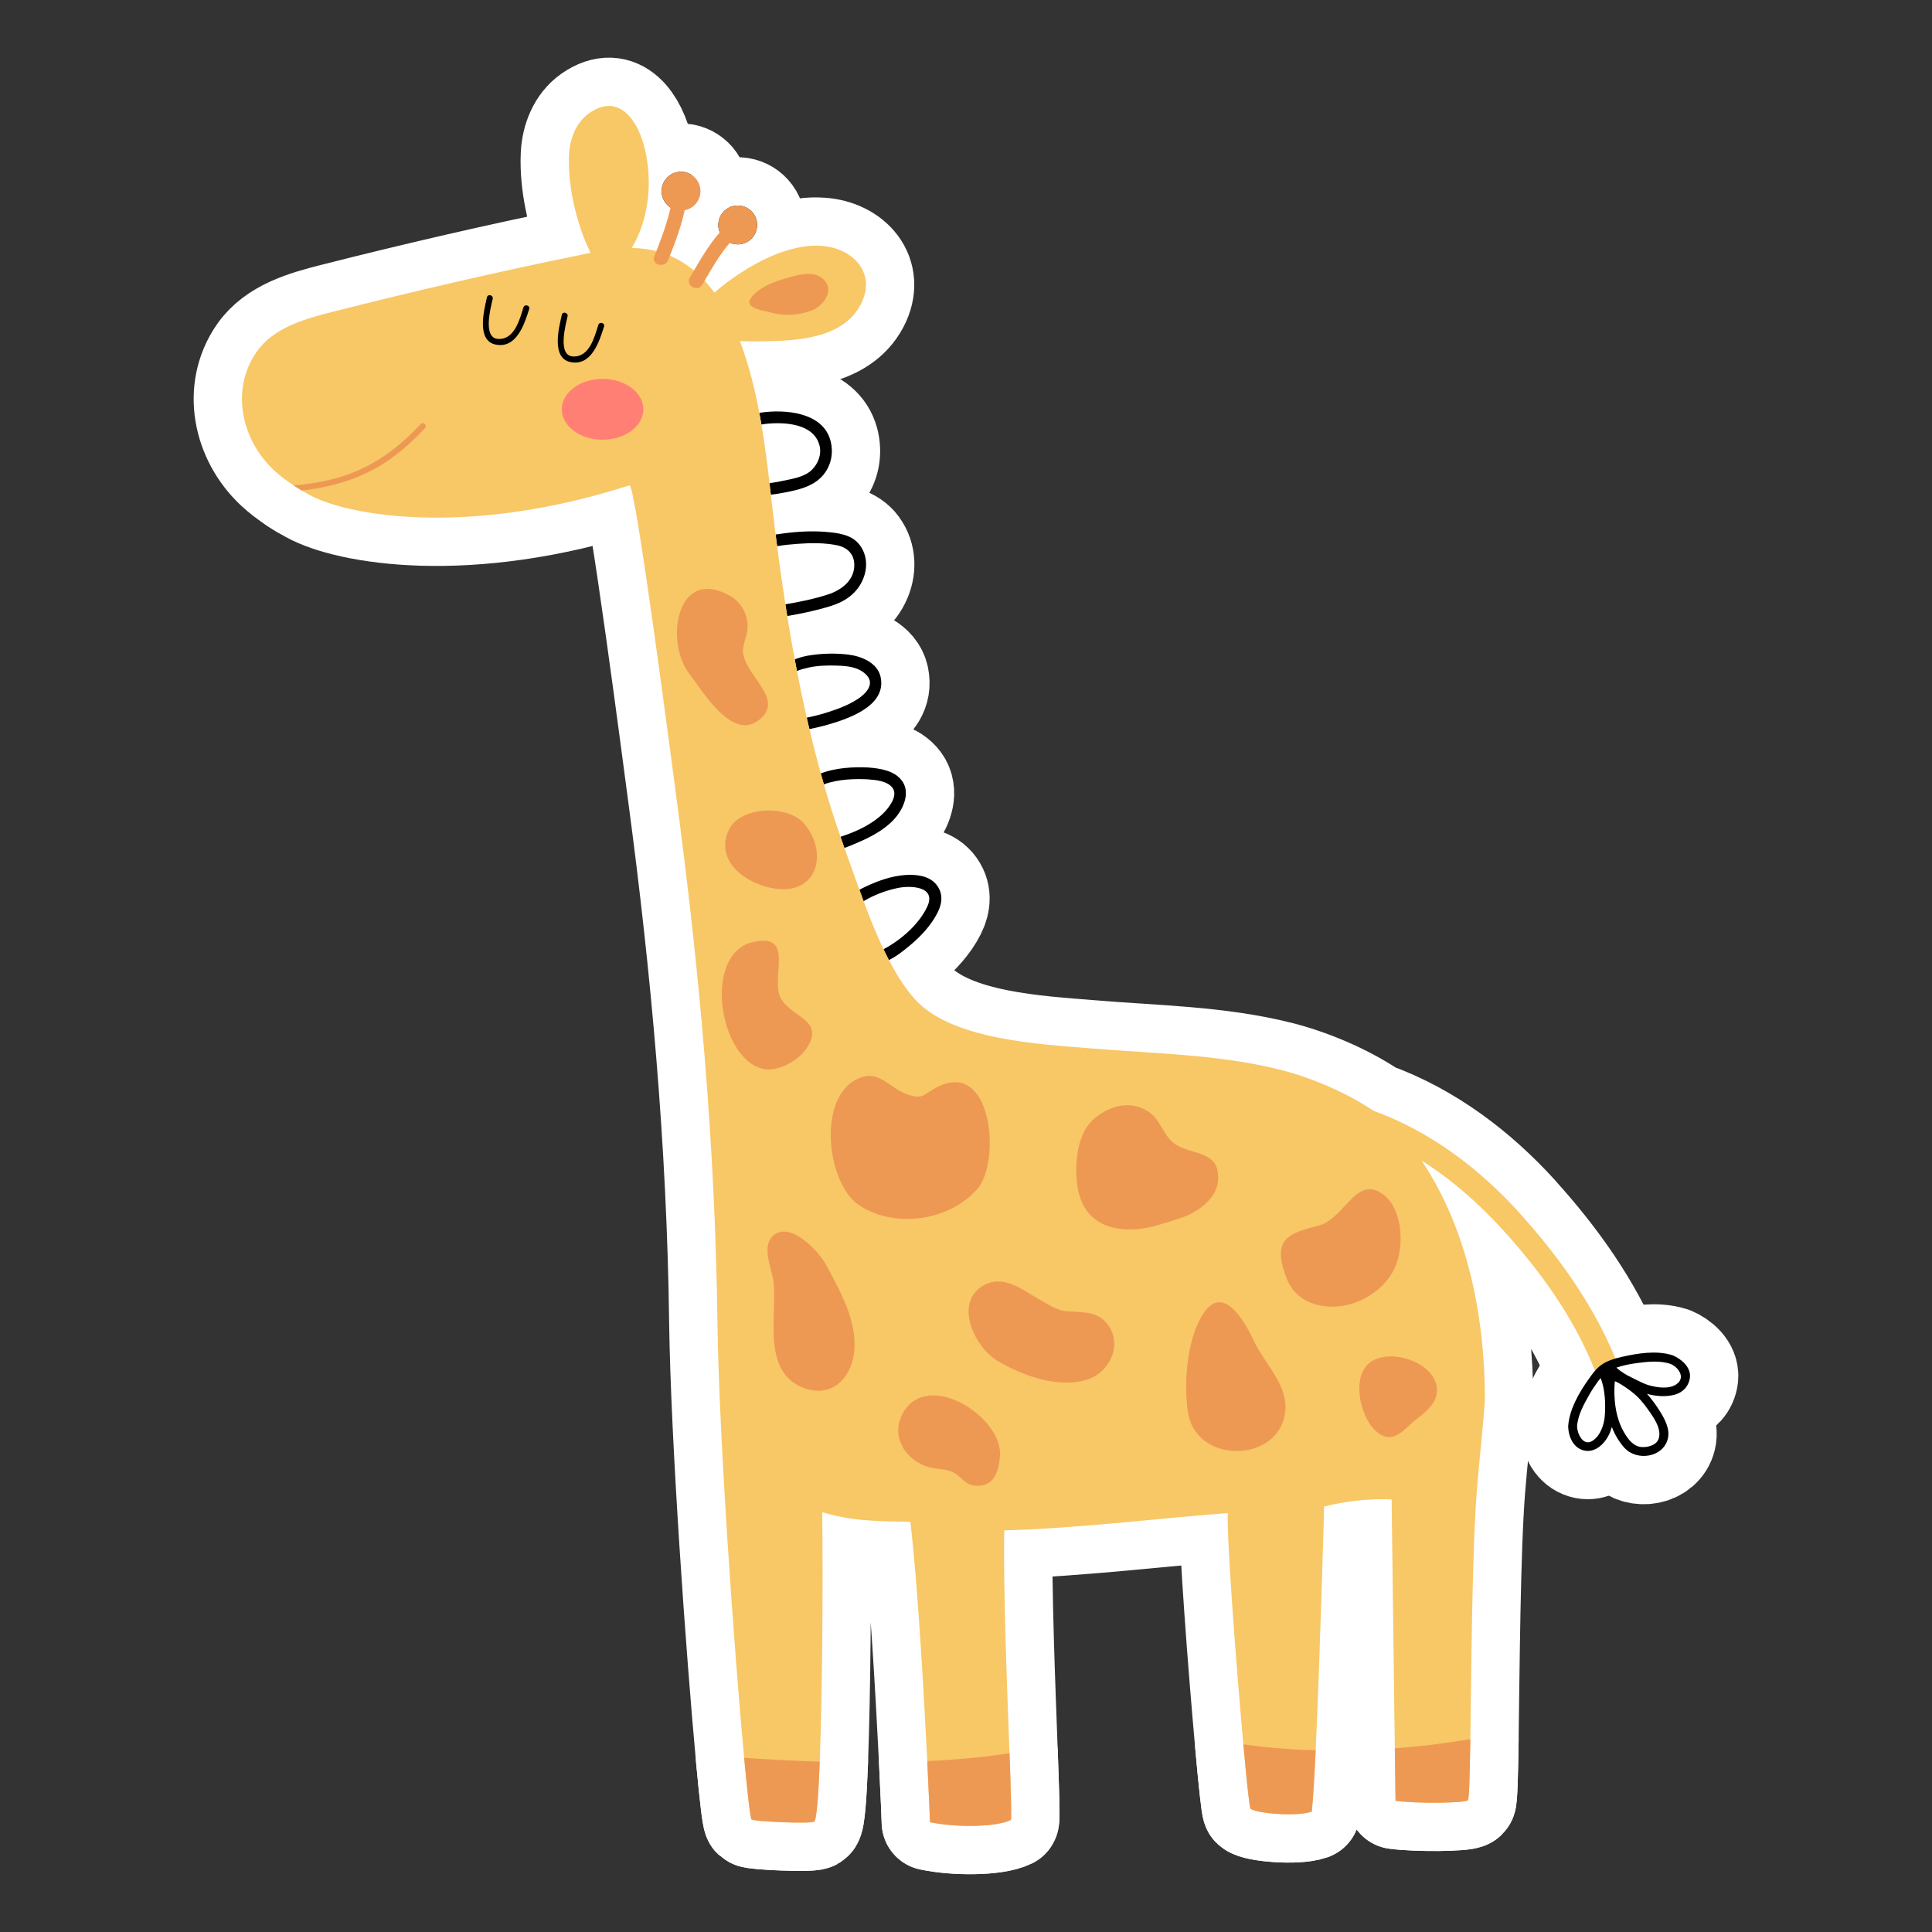 <?xml version="1.0" encoding="UTF-8"?>
<svg xmlns="http://www.w3.org/2000/svg" id="_レイヤー_1のコピー_4" width="600" height="600" viewBox="0 0 600 600">
  <rect x="0" y="0" width="600" height="600" fill="#333333" stroke="none"/>
  <defs>
    <style>.cls-1{stroke:#fff;stroke-linecap:round;stroke-linejoin:round;stroke-width:30px;}.cls-2,.cls-3,.cls-4,.cls-5{stroke-width:0px;}.cls-3{fill:#f8c766;}.cls-4{fill:#ff7f75;}.cls-5{fill:#ee9953;}</style>
  </defs>
  <path class="cls-1" d="M255.78,147.38c-2.59,3.17-6.42,4.39-10.28,5.21-1.96.41-4.03.81-6.12,1.04-.06-.41-.1-.82-.15-1.23-.08-.76-.17-1.55-.28-2.35,1.73-.22,3.43-.55,4.98-.88,2.76-.59,6.1-1.17,8.19-3.24,1.99-1.96,3.11-4.85,2.37-7.64-1.8-6.76-10.75-7.26-16.52-6.67-.49.06-.99.13-1.52.22-.2-1.19-.41-2.39-.65-3.61.14-.03.28-.06.41-.07,7.48-1.12,19.34-.19,21.7,8.68.98,3.66.28,7.6-2.14,10.54Z"></path>
  <path class="cls-1" d="M266.56,168.75c-2.39-2.77-6.48-3.25-9.89-3.55-4.58-.4-9.24-.1-13.77.51-.67.09-1.35.18-2.03.29.15,1.21.3,2.41.47,3.62,2.18-.38,4.4-.59,6.58-.74,3.93-.28,8.01-.33,11.89.43,3.54.71,5.74,3,5.48,6.75-.3,4.47-4.23,7.28-8.1,8.54-4.32,1.41-8.81,2.32-13.29,3.08.19,1.22.38,2.42.58,3.63,4.62-.77,9.23-1.76,13.69-3.16,4.37-1.37,8.05-3.94,9.86-8.3,1.57-3.78,1.25-7.96-1.46-11.11Z"></path>
  <path class="cls-1" d="M273.48,210.22c-.97-4.46-6.11-6.47-10.1-6.94-3.81-.45-7.66-.37-11.45.17-1.76.24-3.51.68-5.13,1.33.22,1.21.44,2.4.68,3.61,1.16-.47,2.39-.8,3.57-1.06,2.9-.64,5.93-.72,8.89-.62,3.31.11,6.81.42,9.21,2.98,2.72,2.91-.54,5.97-2.88,7.47-3.08,1.98-6.64,3.25-10.13,4.32-1.84.56-3.72,1-5.61,1.41.27,1.18.54,2.36.82,3.54,1.62-.34,3.23-.68,4.83-1.12,6.75-1.88,19.28-5.87,17.3-15.07Z"></path>
  <path class="cls-1" d="M280.13,242.51c-2.27-3.19-6.78-3.87-10.41-4.15-.06,0-.14-.02-.21-.02-.06,0-.13,0-.2,0-4.36-.21-9.81.11-14.42,1.84.31,1.14.64,2.28.97,3.42,4.39-1.68,9.96-1.77,13.65-1.57,2.44.18,6.12.49,7.7,2.69,1.76,2.46-1.2,6.19-2.88,7.84-3.51,3.45-8.44,5.74-13.31,7.32.4,1.16.8,2.31,1.22,3.46,1.83-.66,3.63-1.44,5.35-2.21,4.1-1.83,8.41-4.32,11.13-7.97,2.21-2.96,3.81-7.32,1.43-10.64Z"></path>
  <path class="cls-1" d="M290.68,274.59c-2.24-2.68-6.31-3.08-9.54-2.85-4.15.3-8.18,1.69-11.93,3.43-.77.36-1.56.75-2.33,1.17.41,1.16.85,2.33,1.29,3.52.52-.29,1.03-.57,1.53-.83,2.81-1.49,5.84-2.55,8.93-3.22,4.21-.92,12.26-.53,9.35,5.73-2.53,5.46-8.09,10.28-13.31,13.1-.1.06-.2.11-.3.16.54,1.14,1.1,2.27,1.68,3.36,2.45-1.18,4.7-3.03,6.67-4.66,3.32-2.79,6.5-6.2,8.46-10.1,1.52-3.03,1.75-6.12-.49-8.81Z"></path>
  <path class="cls-1" d="M471.89,376.71c12.11,13.37,22.89,28.44,29.8,45.18-1.52.43-2.98,1.01-4.31,1.93-.73.51-1.37,1.11-1.95,1.79-.2-.29-.38-.63-.52-.98-6.38-15.77-16.8-30.22-28.22-42.71-7.46-8.17-15.86-15.62-25.23-21.51,14.43,21.46,19.69,48.73,19.69,74.36-.65,9.35-1.77,18.7-2.5,28.04-1.49,19.27-1.7,55.21-2.03,77.3-.17,11.02-.36,18.61-.75,18.96-1.01.91-15.73,1.09-22.48.18-.07-5.32-.15-10.77-.22-16.3-.33-25.51-.66-52.66-.99-77.3-7.04-.27-14.12.5-20.96,2.21,0,0-1.28,47.01-2.63,75.7-.41,8.54-.83,15.48-1.22,19.04-4.75,1.68-17.42.54-19.02-.92-.31-.29-1.19-8.51-2.22-19.97-2.22-24.48-5.17-63.71-4.84-71.8-16.4,1.11-47.07,4.83-69.4,5.36-.36,18.07.87,48.75,1.62,69.18.43,11.91.7,20.34.41,20.75-4.67,2.28-17.15,2.37-25.11.68-.04-1.54-.34-8.85-.84-18.98-1.07-21.54-3.03-55.79-5.25-74.29-10.31-.17-17.91-.17-27.38-2.99.29,19.86.07,55.59-.76,77.46-.41,10.76-.99,18.18-1.73,18.64-1.12.7-18.72,0-19.45-.69-.38-.36-1.23-7.66-2.3-19.14-3.05-32.76-7.84-99.57-8.3-135.73-.71-55.22-5.61-109.2-12.89-163.65-1.15-8.59-12.49-95.89-14.4-95.79-50.62,16.27-87.91,9.36-99.5,2.92-.77-.44-1.55-.87-2.3-1.33-.87-.51-1.72-1.04-2.56-1.6-2.2-1.43-4.3-3-6.21-4.81-9.98-9.46-13.39-24.88-5.24-36.63,5.17-7.43,14.69-10.17,23.47-12.4,25.71-6.53,51.4-12.46,77.31-17.75.98-.2,1.95-.41,2.93-.59-3.92-7.98-6.45-18.12-6.72-26.87-.04-1.24-.03-2.47.03-3.65.23-4.92,2.19-9.99,6.22-12.83,9.51-6.7,15.39,2.7,17.37,11.29,2.35,10.2,1.24,21.5-4.12,30.56.65,0,1.31.03,1.96.07,10.39.67,18.04,6.03,23.73,13.81,2.6-2.41,5.56-4.47,8.19-6.2,5.86-3.83,12.69-7.1,19.68-8.16,1.56-.24,3.44-.32,5.41-.18,9.81.66,17.21,8.59,12.12,18.24-5.68,10.77-20.33,11.25-30.89,11.39-2.17.03-4.41.03-6.63-.1,5.96,15.58,8.07,34.1,9.48,46.47,4.33,37.94,10.29,76.21,23.45,112.21,5.05,13.81,11.48,34.64,21.4,45.7,11.4,12.72,38.95,14,54.78,15.31,19.62,1.65,39.52,1.82,58.61,6.61,8.93,2.24,20.16,6.75,29.06,12.76,17.6,6.38,32.86,17.93,45.36,31.72Z"></path>
  <path class="cls-1" d="M306.07,398.88c6.09-2.96,11.83,1.98,16.87,4.77,2.58,1.42,5.22,3.28,8.25,3.56,4.3.4,9.16-.22,12.38,3.59,5.47,6.47,1.1,15.41-5.92,17.64-9.03,2.86-20.25-1.28-27.94-5.87-7.27-4.34-13.86-18.72-3.64-23.69Z"></path>
  <path class="cls-1" d="M365.18,355.47c5.48,3.41,13.9,1.78,13.07,11.37-.49,5.69-6.78,9.93-11.72,11.47-4.42,1.38-8.43,2.92-13.03,3.38-10,.98-17.33-3.24-18.86-13.09-.98-6.29-.39-16,4.63-20.67,4.94-4.6,12.26-6.71,18.06-2.19,3.31,2.57,4.22,7.48,7.85,9.74Z"></path>
  <path class="cls-1" d="M397.85,388.34c.61-4.85,5.33-6.04,11.68-7.72,7.89-2.09,11.24-14.89,19.12-10.29,6.58,3.84,7.36,14.85,5.31,21.34-3.19,10.16-15.86,16.62-26.02,13.22-5.54-1.85-7.89-5.58-9.42-10.93-.66-2.3-.86-4.13-.67-5.62Z"></path>
  <path class="cls-1" d="M292.77,336.85c15.62-5.92,17.81,24.16,10.83,32.29-8.66,10.1-25.96,12.55-36.97,5.02-10.36-7.09-13.18-35.87,1.6-39.8,4.88-1.3,8.18,3.19,12.26,4.97,6.97,3.05,6.22-.19,12.28-2.48Z"></path>
  <path class="cls-1" d="M231.33,198.88c-.21.74-.41,1.48-.53,2.23-1.25,7.9,14.23,15.94,4.46,22.81-8.26,5.81-17.21-9.57-21.16-14.64-7.72-9.9-4.09-33.71,12.7-24.2,3.73,2.11,5.92,6.64,5.26,10.87-.15,1-.45,1.96-.73,2.94Z"></path>
  <path class="cls-1" d="M233.98,292.52c13.04-2.83,5.24,11.14,8.42,17.31,3.24,6.29,14.06,6.76,8.04,15.8-2.57,3.85-9.02,7.48-13.75,6.26-13.54-3.47-18.47-35.94-2.7-39.37Z"></path>
  <path class="cls-1" d="M174.48,97.77c-.94,4.06-3.34,13.5,2.75,14.69,6.44,1.26,8.89-6.33,10.36-11.05.36-1.14-1.43-1.63-1.78-.49-1.2,3.84-2.79,10.05-7.87,9.78-4.84-.26-2.31-9.68-1.68-12.44.27-1.16-1.52-1.65-1.78-.49h0Z"></path>
  <path class="cls-1" d="M151.23,92.33c-.94,4.06-3.34,13.5,2.75,14.69,6.44,1.26,8.89-6.33,10.36-11.05.36-1.14-1.43-1.63-1.78-.49-1.2,3.84-2.79,10.05-7.87,9.78-4.84-.26-2.31-9.68-1.68-12.44.27-1.16-1.52-1.65-1.78-.49h0Z"></path>
  <path class="cls-1" d="M225.28,261.17c.17-1.26.57-2.54,1.25-3.8,3.76-7.01,18.13-7.42,23.12-1.67,7.18,8.26,4.81,20.82-6.9,20.45-7.63-.24-18.65-5.97-17.47-14.97Z"></path>
  <path class="cls-1" d="M240.53,417.82c-.77-6.35.23-13.6-.24-19.18-.36-4.34-4.35-11.98.28-15.26,5.27-3.74,13.64,5.18,15.82,9.17,4.31,7.9,9.88,17.73,8.89,27.09-.95,8.97-7.51,14.83-16.26,11.16-5.73-2.41-7.81-7.34-8.49-12.98Z"></path>
  <path class="cls-1" d="M398.32,431.99c.59,1.65.93,3.34.9,5.08-.37,17.22-27.72,18.42-30.31,1.44-1.37-8.98-.34-24.21,5.63-31.67,6.1-7.63,12.64,4.8,14.81,9.51,2.32,5.04,7.02,10.13,8.99,15.64Z"></path>
  <path class="cls-1" d="M425.34,423.21c6.41-5.04,21.79.24,20.87,9.27-.45,4.46-5.04,7.05-7.48,9.21-3.13,2.76-6.61,7.25-11.57,2.62-4.83-4.51-7.48-16.63-1.81-21.1Z"></path>
  <path class="cls-1" d="M280.45,438.77c7.61-13.56,30.99,1.22,30.1,13.36-.37,5.06-1.92,9.91-7.99,9.22-3.03-.34-4.19-3.04-6.74-4.19-2.44-1.1-4.77-.82-7.23-1.49-7.32-2-12.25-9.58-8.14-16.9Z"></path>
  <path class="cls-1" d="M245.22,86.09c3.64-1.04,7.94-1.98,10.65.78,3.39,3.44-.22,8.09-3.65,9.49-4.04,1.65-8.97,1.88-13.08.63-1.88-.57-8.25-1.24-5.93-4.43,2.66-3.66,7.87-5.29,12.01-6.47Z"></path>
  <path class="cls-1" d="M231.1,545.91c6.3.44,14.43.91,23.48,1.19-.41,10.77-.99,18.18-1.73,18.64-1.12.7-18.72,0-19.45-.69-.38-.36-1.23-7.66-2.3-19.13Z"></path>
  <path class="cls-1" d="M313.92,565.22c-4.67,2.28-17.15,2.37-25.11.68-.04-1.53-.34-8.85-.84-18.98,8.82-.41,17.54-1.18,25.54-2.45.43,11.91.7,20.33.41,20.74Z"></path>
  <path class="cls-1" d="M386.14,541.72c5.04.74,12.7,1.57,22.46,1.85-.41,8.55-.83,15.48-1.22,19.04-4.75,1.68-17.42.55-19.02-.92-.31-.29-1.19-8.51-2.22-19.97Z"></path>
  <path class="cls-1" d="M456.63,540.11c-.17,11.03-.36,18.61-.75,18.97-1.01.9-15.73,1.08-22.48.18-.07-5.33-.15-10.77-.22-16.3,7.27-.54,15.13-1.45,23.45-2.85Z"></path>
  <path class="cls-1" d="M131.97,132.97c-5.6,6.09-12.17,11.38-19.81,14.68-5.9,2.55-12.1,3.99-18.44,4.68-.87-.51-1.72-1.04-2.56-1.59,7.3-.57,14.59-2.04,21.23-5.19,7.03-3.34,13.03-8.17,18.28-13.87.81-.87,2.11.42,1.31,1.3Z"></path>
  <path class="cls-1" d="M519.46,420.9c-.11-.04-.21-.07-.31-.09-4.86-1.49-10.75-.5-15.57.6-2.19.5-4.34,1.12-6.21,2.42-1.69,1.17-2.89,2.91-4.06,4.56-2.87,4.02-5.85,9.19-6.27,14.24-.02.1-.03.21-.03.32,0,.13,0,.24.02.35.12,2.76,1.37,5.8,4.09,6.9,2.64,1.08,5.19-.16,6.95-2.2,1.22-1.41,2.01-3.06,2.5-4.84.93,2.38,2.21,4.59,3.9,6.46,3.84,4.27,12.08,3.03,13.5-2.85.76-3.13-1.17-6.48-2.79-8.99-1.08-1.67-2.31-3.38-3.7-4.91,2.82.77,5.74,1,8.52.29,2.64-.67,4.49-2.69,4.82-5.35.4-3.23-2.76-5.83-5.36-6.91ZM499.6,426.47s0-.02-.01-.03c0,0,.02.02.02.02,0,0,0,0-.01,0ZM498.38,439.74c-.22,2.77-1.37,6.11-3.77,7.69-2.93,1.92-4.81-2.19-4.83-4.49.21-3.42,2.07-6.77,3.72-9.68.82-1.45,1.74-2.86,2.73-4.21.27-.37.57-.72.88-1.07,1.38,3.55,1.56,8.12,1.27,11.75ZM515.19,446.53c-.53,2.18-3.11,2.9-5.04,2.88-2.81-.03-4.5-2.4-5.8-4.6-2.66-4.51-3.32-10.63-2.86-15.85.33.1.65.26.96.42.78.39,1.51.88,2.23,1.36,1.26.84,2.49,1.77,3.6,2.8,1.73,1.63,3.21,3.68,4.53,5.64,1.39,2.07,3.02,4.76,2.39,7.35ZM520.63,429.89c-2.31,1.6-5.87,1.03-8.38.36-1.82-.49-3.56-1.5-5.26-2.31-1.81-.86-3.54-1.87-5-3.21.48-.17.98-.31,1.47-.45,1.67-.46,3.39-.76,5.1-.99,3.27-.44,6.99-.79,10.18.26,2.57,1.06,4.81,4.3,1.9,6.33Z"></path>
  <ellipse class="cls-1" cx="187.13" cy="127.11" rx="12.66" ry="9.44"></ellipse>
  <path class="cls-1" d="M207.51,80.78c2.2-5.45,4.36-11.25,5.45-17.03.53-2.81-3.77-4.01-4.31-1.19-1.09,5.79-3.25,11.58-5.45,17.03-1.08,2.67,3.24,3.82,4.31,1.19h0Z"></path>
  <path class="cls-1" d="M217.49,58.68c.38,3.31-1.99,6.3-5.3,6.68-3.31.38-6.3-1.99-6.68-5.3-.38-3.31,1.99-6.3,5.3-6.68,3.31-.38,6.3,1.99,6.68,5.3Z"></path>
  <path class="cls-1" d="M218.1,88.42c3.13-5.25,6.52-11.74,11.31-15.65,2.23-1.82-.95-4.96-3.16-3.16-5.06,4.14-8.69,11.01-12,16.55-1.48,2.48,2.38,4.72,3.86,2.25h0Z"></path>
  <path class="cls-1" d="M226.05,64.66c-2.87,1.69-3.83,5.38-2.15,8.25,1.69,2.87,5.38,3.83,8.25,2.15,2.87-1.69,3.83-5.38,2.15-8.25-1.69-2.87-5.38-3.83-8.25-2.15Z"></path>
  <path class="cls-2" d="M255.78,147.38c-2.59,3.17-6.42,4.39-10.28,5.21-1.96.41-4.03.81-6.12,1.04-.06-.41-.1-.82-.15-1.23-.08-.76-.17-1.55-.28-2.35,1.73-.22,3.43-.55,4.98-.88,2.76-.59,6.1-1.17,8.19-3.24,1.99-1.96,3.11-4.85,2.37-7.64-1.8-6.76-10.75-7.26-16.52-6.67-.49.06-.99.13-1.52.22-.2-1.19-.41-2.39-.65-3.61.14-.03.28-.06.41-.07,7.48-1.12,19.34-.19,21.7,8.68.98,3.66.28,7.6-2.14,10.54Z"></path>
  <path class="cls-2" d="M266.56,168.75c-2.39-2.77-6.48-3.25-9.89-3.55-4.58-.4-9.24-.1-13.77.51-.67.09-1.35.18-2.03.29.15,1.21.3,2.41.47,3.62,2.18-.38,4.4-.59,6.58-.74,3.93-.28,8.01-.33,11.89.43,3.54.71,5.74,3,5.48,6.75-.3,4.47-4.23,7.28-8.1,8.54-4.32,1.41-8.81,2.32-13.29,3.08.19,1.22.38,2.42.58,3.63,4.62-.77,9.23-1.76,13.69-3.16,4.37-1.37,8.05-3.94,9.86-8.3,1.57-3.78,1.25-7.96-1.46-11.11Z"></path>
  <path class="cls-2" d="M273.48,210.22c-.97-4.46-6.11-6.47-10.1-6.94-3.81-.45-7.66-.37-11.45.17-1.76.24-3.51.68-5.13,1.33.22,1.21.44,2.4.68,3.61,1.16-.47,2.39-.8,3.57-1.06,2.9-.64,5.93-.72,8.89-.62,3.31.11,6.81.42,9.21,2.98,2.72,2.91-.54,5.97-2.88,7.47-3.08,1.98-6.64,3.25-10.13,4.32-1.84.56-3.72,1-5.61,1.41.27,1.18.54,2.36.82,3.54,1.62-.34,3.23-.68,4.83-1.12,6.75-1.88,19.28-5.87,17.3-15.07Z"></path>
  <path class="cls-2" d="M280.13,242.51c-2.27-3.19-6.78-3.87-10.41-4.15-.06,0-.14-.02-.21-.02-.06,0-.13,0-.2,0-4.36-.21-9.81.11-14.42,1.84.31,1.14.64,2.28.97,3.42,4.39-1.68,9.96-1.77,13.65-1.57,2.44.18,6.12.49,7.7,2.69,1.76,2.46-1.2,6.19-2.88,7.84-3.51,3.45-8.44,5.74-13.31,7.32.4,1.16.8,2.31,1.22,3.46,1.83-.66,3.63-1.44,5.35-2.21,4.1-1.83,8.41-4.32,11.13-7.97,2.21-2.96,3.81-7.32,1.43-10.64Z"></path>
  <path class="cls-2" d="M290.68,274.59c-2.24-2.68-6.31-3.08-9.54-2.85-4.15.3-8.18,1.69-11.93,3.43-.77.36-1.56.75-2.33,1.17.41,1.16.85,2.33,1.29,3.52.52-.29,1.03-.57,1.53-.83,2.81-1.49,5.84-2.55,8.93-3.22,4.21-.92,12.26-.53,9.35,5.73-2.53,5.46-8.09,10.28-13.31,13.1-.1.06-.2.11-.3.16.54,1.14,1.1,2.27,1.68,3.36,2.45-1.18,4.7-3.03,6.67-4.66,3.32-2.79,6.5-6.2,8.46-10.1,1.52-3.03,1.75-6.12-.49-8.81Z"></path>
  <path class="cls-3" d="M471.89,376.71c12.11,13.37,22.89,28.44,29.8,45.18-1.52.43-2.98,1.01-4.31,1.93-.73.51-1.37,1.11-1.95,1.79-.2-.29-.38-.63-.52-.98-6.38-15.77-16.8-30.22-28.22-42.71-7.46-8.17-15.86-15.62-25.23-21.51,14.43,21.46,19.69,48.73,19.69,74.36-.65,9.35-1.77,18.7-2.5,28.04-1.49,19.27-1.7,55.21-2.03,77.3-.17,11.02-.36,18.61-.75,18.96-1.01.91-15.73,1.09-22.48.18-.07-5.32-.15-10.77-.22-16.3-.33-25.51-.66-52.66-.99-77.3-7.04-.27-14.12.5-20.96,2.21,0,0-1.28,47.01-2.63,75.7-.41,8.54-.83,15.48-1.22,19.04-4.75,1.68-17.42.54-19.02-.92-.31-.29-1.19-8.51-2.22-19.97-2.22-24.48-5.17-63.71-4.84-71.8-16.4,1.11-47.07,4.83-69.4,5.36-.36,18.07.87,48.75,1.62,69.18.43,11.91.7,20.34.41,20.75-4.67,2.28-17.15,2.37-25.11.68-.04-1.54-.34-8.85-.84-18.98-1.07-21.54-3.03-55.79-5.25-74.29-10.31-.17-17.91-.17-27.38-2.99.29,19.86.07,55.59-.76,77.46-.41,10.76-.99,18.18-1.73,18.64-1.12.7-18.72,0-19.45-.69-.38-.36-1.23-7.66-2.3-19.14-3.05-32.76-7.84-99.57-8.3-135.73-.71-55.22-5.61-109.2-12.89-163.65-1.15-8.59-12.49-95.89-14.4-95.79-50.62,16.27-87.91,9.36-99.5,2.92-.77-.44-1.55-.87-2.3-1.33-.87-.51-1.72-1.04-2.56-1.6-2.2-1.43-4.3-3-6.21-4.81-9.98-9.46-13.39-24.88-5.24-36.63,5.17-7.43,14.69-10.17,23.47-12.4,25.71-6.53,51.4-12.46,77.31-17.75.98-.2,1.95-.41,2.93-.59-3.92-7.98-6.45-18.12-6.72-26.87-.04-1.24-.03-2.47.03-3.65.23-4.92,2.19-9.99,6.22-12.83,9.51-6.7,15.39,2.7,17.37,11.29,2.35,10.2,1.24,21.5-4.12,30.56.65,0,1.31.03,1.96.07,10.39.67,18.04,6.03,23.73,13.81,2.6-2.41,5.56-4.47,8.19-6.2,5.86-3.83,12.69-7.1,19.68-8.16,1.56-.24,3.44-.32,5.41-.18,9.81.66,17.21,8.59,12.12,18.24-5.68,10.77-20.33,11.25-30.89,11.39-2.17.03-4.41.03-6.63-.1,5.96,15.58,8.07,34.1,9.48,46.47,4.33,37.94,10.29,76.21,23.45,112.21,5.05,13.81,11.48,34.64,21.4,45.7,11.4,12.72,38.95,14,54.78,15.31,19.62,1.65,39.52,1.82,58.61,6.61,8.93,2.24,20.16,6.75,29.06,12.76,17.6,6.38,32.86,17.93,45.36,31.72Z"></path>
  <path class="cls-5" d="M306.07,398.88c6.09-2.96,11.83,1.98,16.87,4.77,2.58,1.42,5.22,3.28,8.25,3.56,4.3.4,9.16-.22,12.38,3.59,5.47,6.47,1.1,15.41-5.92,17.64-9.03,2.86-20.25-1.28-27.94-5.87-7.27-4.34-13.86-18.72-3.64-23.69Z"></path>
  <path class="cls-5" d="M365.18,355.47c5.48,3.41,13.9,1.78,13.07,11.37-.49,5.69-6.78,9.93-11.72,11.47-4.42,1.38-8.43,2.92-13.03,3.38-10,.98-17.33-3.24-18.86-13.09-.98-6.29-.39-16,4.63-20.67,4.94-4.6,12.26-6.71,18.06-2.19,3.31,2.57,4.22,7.48,7.85,9.74Z"></path>
  <path class="cls-5" d="M397.85,388.34c.61-4.85,5.33-6.04,11.68-7.72,7.89-2.09,11.24-14.89,19.12-10.29,6.58,3.84,7.36,14.85,5.31,21.34-3.19,10.16-15.86,16.62-26.02,13.22-5.54-1.85-7.89-5.58-9.42-10.93-.66-2.3-.86-4.13-.67-5.62Z"></path>
  <path class="cls-5" d="M292.77,336.85c15.62-5.92,17.81,24.16,10.83,32.29-8.66,10.1-25.96,12.55-36.97,5.02-10.36-7.09-13.18-35.87,1.6-39.8,4.88-1.3,8.18,3.19,12.26,4.97,6.97,3.05,6.22-.19,12.28-2.48Z"></path>
  <path class="cls-5" d="M231.33,198.88c-.21.74-.41,1.48-.53,2.23-1.25,7.9,14.23,15.94,4.46,22.81-8.26,5.81-17.21-9.57-21.16-14.64-7.72-9.9-4.09-33.71,12.7-24.2,3.73,2.11,5.92,6.64,5.26,10.87-.15,1-.45,1.96-.73,2.94Z"></path>
  <path class="cls-5" d="M233.98,292.52c13.04-2.83,5.24,11.14,8.42,17.31,3.24,6.29,14.06,6.76,8.04,15.8-2.57,3.85-9.02,7.48-13.75,6.26-13.54-3.47-18.47-35.94-2.7-39.37Z"></path>
  <path class="cls-2" d="M174.48,97.77c-.94,4.06-3.34,13.5,2.75,14.69,6.44,1.26,8.89-6.33,10.36-11.05.36-1.14-1.43-1.63-1.78-.49-1.2,3.84-2.79,10.05-7.87,9.78-4.84-.26-2.31-9.68-1.68-12.44.27-1.16-1.52-1.65-1.78-.49h0Z"></path>
  <path class="cls-2" d="M151.23,92.33c-.94,4.06-3.34,13.5,2.75,14.69,6.44,1.26,8.89-6.33,10.36-11.05.36-1.14-1.43-1.63-1.78-.49-1.2,3.84-2.79,10.05-7.87,9.78-4.84-.26-2.31-9.68-1.68-12.44.27-1.16-1.52-1.65-1.78-.49h0Z"></path>
  <path class="cls-5" d="M225.28,261.17c.17-1.26.57-2.54,1.25-3.8,3.76-7.01,18.13-7.42,23.12-1.67,7.18,8.26,4.81,20.82-6.9,20.45-7.63-.24-18.65-5.97-17.47-14.97Z"></path>
  <path class="cls-5" d="M240.53,417.82c-.77-6.35.23-13.6-.24-19.18-.36-4.34-4.35-11.98.28-15.26,5.27-3.74,13.64,5.18,15.82,9.17,4.31,7.9,9.88,17.73,8.89,27.09-.95,8.97-7.51,14.83-16.26,11.16-5.73-2.41-7.81-7.34-8.49-12.98Z"></path>
  <path class="cls-5" d="M398.32,431.99c.59,1.65.93,3.34.9,5.08-.37,17.22-27.72,18.42-30.31,1.44-1.37-8.98-.34-24.21,5.63-31.67,6.1-7.63,12.64,4.8,14.81,9.51,2.32,5.04,7.02,10.13,8.99,15.64Z"></path>
  <path class="cls-5" d="M425.34,423.21c6.41-5.04,21.79.24,20.87,9.27-.45,4.46-5.04,7.05-7.48,9.21-3.13,2.76-6.61,7.25-11.57,2.62-4.83-4.51-7.48-16.63-1.81-21.1Z"></path>
  <path class="cls-5" d="M280.45,438.77c7.61-13.56,30.99,1.22,30.1,13.36-.37,5.06-1.92,9.91-7.99,9.22-3.03-.34-4.19-3.04-6.74-4.19-2.44-1.1-4.77-.82-7.23-1.49-7.32-2-12.25-9.58-8.14-16.9Z"></path>
  <path class="cls-5" d="M245.22,86.09c3.64-1.04,7.94-1.98,10.65.78,3.39,3.44-.22,8.09-3.65,9.49-4.04,1.65-8.97,1.88-13.08.63-1.88-.57-8.25-1.24-5.93-4.43,2.66-3.66,7.87-5.29,12.01-6.47Z"></path>
  <path class="cls-5" d="M231.1,545.91c6.3.44,14.43.91,23.48,1.19-.41,10.77-.99,18.18-1.73,18.64-1.12.7-18.72,0-19.45-.69-.38-.36-1.23-7.66-2.3-19.13Z"></path>
  <path class="cls-5" d="M313.92,565.22c-4.67,2.28-17.15,2.37-25.11.68-.04-1.53-.34-8.85-.84-18.98,8.82-.41,17.54-1.18,25.54-2.45.43,11.91.7,20.33.41,20.74Z"></path>
  <path class="cls-5" d="M386.14,541.72c5.04.74,12.7,1.57,22.46,1.85-.41,8.55-.83,15.48-1.22,19.04-4.75,1.68-17.42.55-19.02-.92-.31-.29-1.19-8.51-2.22-19.97Z"></path>
  <path class="cls-5" d="M456.63,540.11c-.17,11.03-.36,18.61-.75,18.97-1.01.9-15.73,1.08-22.48.18-.07-5.33-.15-10.77-.22-16.3,7.27-.54,15.13-1.45,23.45-2.85Z"></path>
  <path class="cls-5" d="M131.97,132.97c-5.6,6.09-12.17,11.38-19.81,14.68-5.9,2.55-12.1,3.99-18.44,4.68-.87-.51-1.72-1.04-2.56-1.59,7.3-.57,14.59-2.04,21.23-5.19,7.03-3.34,13.03-8.17,18.28-13.87.81-.87,2.11.42,1.31,1.3Z"></path>
  <path class="cls-2" d="M519.46,420.9c-.11-.04-.21-.07-.31-.09-4.86-1.49-10.75-.5-15.57.6-2.19.5-4.34,1.12-6.21,2.42-1.69,1.17-2.89,2.91-4.06,4.56-2.87,4.02-5.85,9.19-6.27,14.24-.02.1-.03.21-.03.32,0,.13,0,.24.02.35.12,2.76,1.37,5.8,4.09,6.9,2.64,1.08,5.19-.16,6.95-2.2,1.22-1.41,2.01-3.06,2.5-4.84.93,2.38,2.21,4.59,3.9,6.46,3.84,4.27,12.08,3.03,13.5-2.85.76-3.13-1.17-6.48-2.79-8.99-1.08-1.67-2.31-3.38-3.7-4.91,2.82.77,5.74,1,8.52.29,2.64-.67,4.49-2.69,4.82-5.35.4-3.23-2.76-5.83-5.36-6.91ZM499.6,426.47s0-.02-.01-.03c0,0,.02.02.02.02,0,0,0,0-.01,0ZM498.38,439.74c-.22,2.77-1.37,6.11-3.77,7.69-2.93,1.92-4.81-2.19-4.83-4.49.21-3.42,2.07-6.77,3.72-9.68.82-1.45,1.74-2.86,2.73-4.21.27-.37.57-.72.88-1.07,1.38,3.55,1.56,8.12,1.27,11.75ZM515.19,446.53c-.53,2.18-3.11,2.9-5.04,2.88-2.81-.03-4.5-2.4-5.8-4.6-2.66-4.51-3.32-10.63-2.86-15.85.33.1.65.26.96.42.78.39,1.51.88,2.23,1.36,1.26.84,2.49,1.77,3.6,2.8,1.73,1.63,3.21,3.68,4.53,5.64,1.39,2.07,3.02,4.76,2.39,7.35ZM520.63,429.89c-2.31,1.6-5.87,1.03-8.38.36-1.82-.49-3.56-1.5-5.26-2.31-1.81-.86-3.54-1.87-5-3.21.48-.17.98-.31,1.47-.45,1.67-.46,3.39-.76,5.1-.99,3.27-.44,6.99-.79,10.18.26,2.57,1.06,4.81,4.3,1.9,6.33Z"></path>
  <ellipse class="cls-4" cx="187.13" cy="127.11" rx="12.66" ry="9.44"></ellipse>
  <path class="cls-5" d="M207.51,80.78c2.2-5.45,4.36-11.25,5.45-17.03.53-2.81-3.77-4.01-4.31-1.19-1.09,5.79-3.25,11.58-5.45,17.03-1.08,2.67,3.24,3.82,4.31,1.19h0Z"></path>
  <path class="cls-5" d="M217.49,58.68c.38,3.31-1.99,6.3-5.3,6.68-3.31.38-6.3-1.99-6.68-5.3-.38-3.31,1.99-6.3,5.3-6.68,3.31-.38,6.3,1.99,6.68,5.3Z"></path>
  <path class="cls-5" d="M218.1,88.42c3.13-5.25,6.52-11.74,11.31-15.65,2.23-1.82-.95-4.96-3.16-3.16-5.06,4.14-8.69,11.01-12,16.55-1.48,2.48,2.38,4.72,3.86,2.25h0Z"></path>
  <path class="cls-5" d="M226.05,64.66c-2.87,1.69-3.83,5.38-2.15,8.25,1.69,2.87,5.38,3.83,8.25,2.15,2.87-1.69,3.83-5.38,2.15-8.25-1.69-2.87-5.38-3.83-8.25-2.15Z"></path>
</svg>
